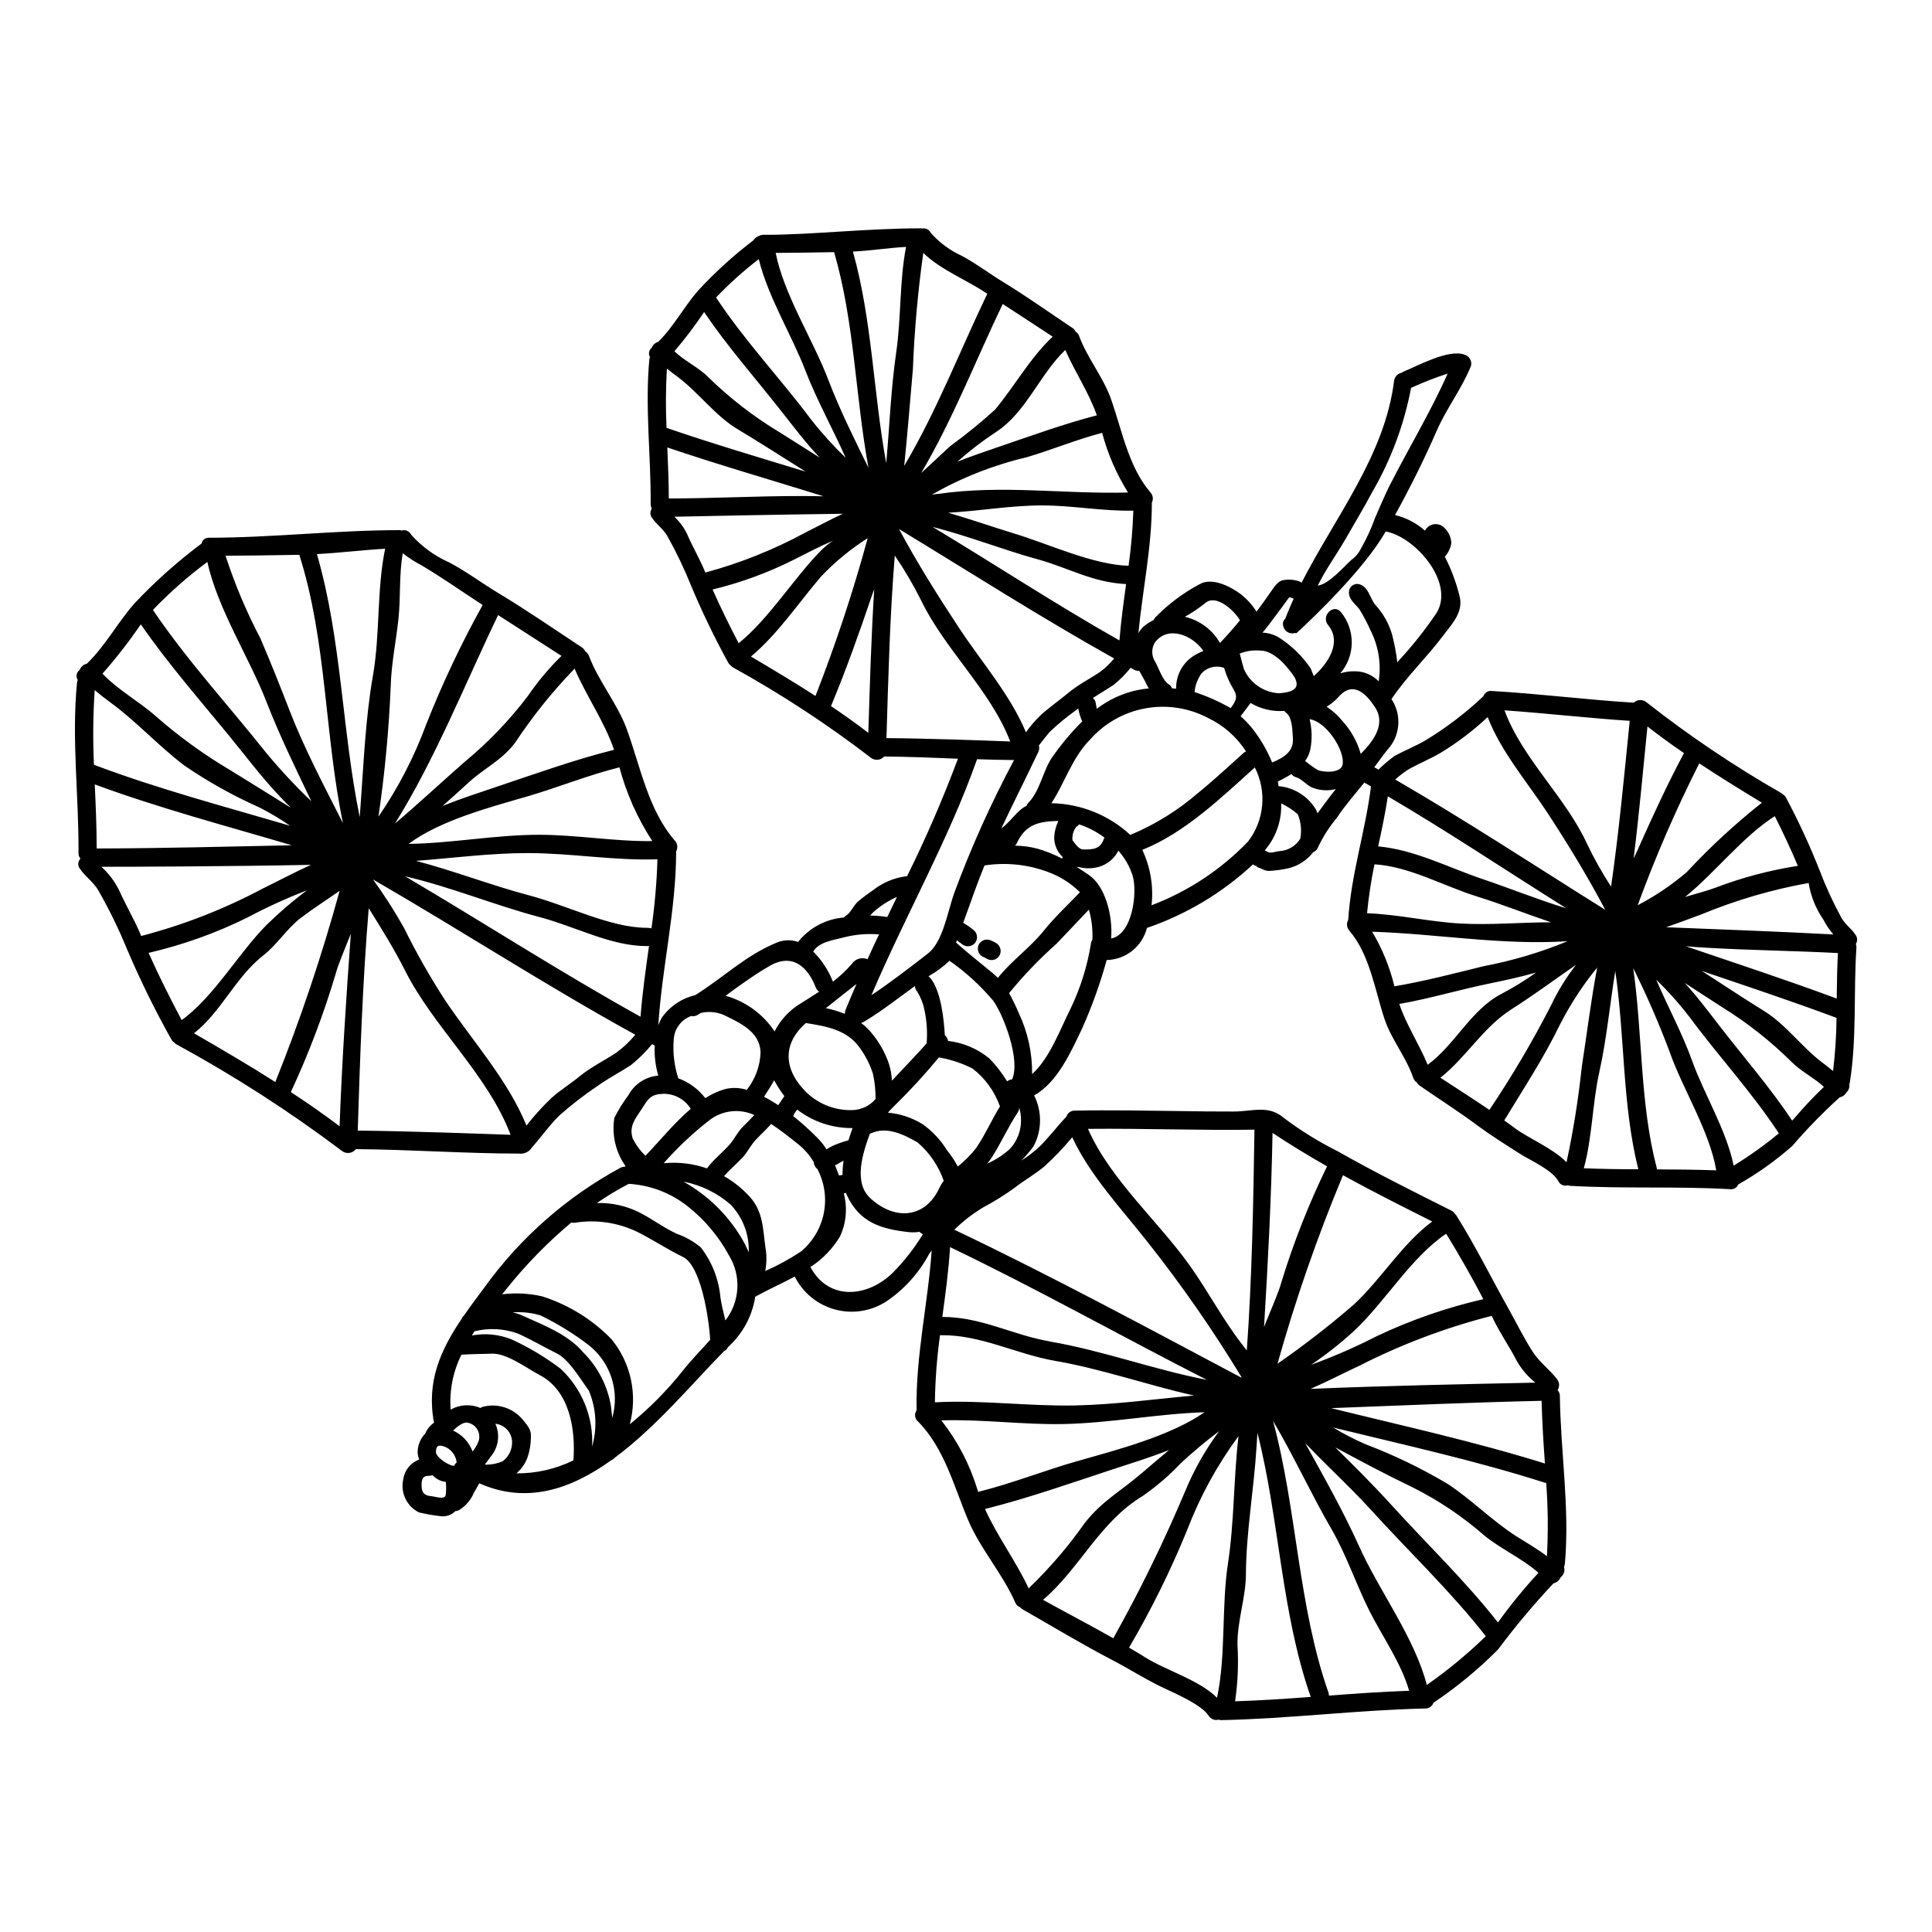 <?xml version="1.0" encoding="UTF-8"?>
<!-- Uploaded to: ICON Repo, www.svgrepo.com, Generator: ICON Repo Mixer Tools -->
<svg fill="#000000" width="800px" height="800px" version="1.1" viewBox="144 144 512 512" xmlns="http://www.w3.org/2000/svg">
 <g>
  <path d="m635.77 391.79c0.496 0.703 0.516 1.637 0.051 2.359 0.125 0.344 0.176 0.707 0.145 1.066-0.789 11.926 0.145 24.094-1.77 35.816-0.023 0.121-0.094 0.168-0.117 0.293 0.137 0.789-0.141 1.598-0.734 2.133-0.367 0.691-1.023 1.18-1.789 1.336-4.465 4.039-8.672 8.352-12.598 12.918-4.406 3.875-9.199 7.289-14.301 10.184-0.34 0.848-1.203 1.363-2.109 1.258-14.168-0.824-28.34-0.074-42.465-0.898h-0.004c-0.199-0.02-0.395-0.07-0.582-0.145-0.996 0.324-2.074-0.145-2.523-1.09-1.574-2.984-7.609-5.602-10.324-7.344-3.613-2.328-7.441-4.703-10.883-7.246-5.09-3.781-10.328-7.129-15.488-10.691-0.332-0.215-0.605-0.52-0.785-0.875-0.461-0.285-0.805-0.723-0.973-1.234-1.867-5.481-5.816-10.184-7.613-15.586-2.57-7.758-3.879-17.016-9.332-23.438v-0.004c-0.684-0.777-0.801-1.906-0.285-2.809 0.746-12.121 4.555-23.465 6.035-35.395-0.535-0.289-1.066-0.605-1.574-0.895-0.074-0.051-0.098-0.098-0.168-0.145-2.402 2.957-5.188 6.156-7.273 9.332l-0.004 0.004c-1.965 2.34-3.625 4.922-4.945 7.68-0.195 0.68-0.699 1.227-1.355 1.477-1.633 2.109-3.934 3.606-6.523 4.242-1.652 0.371-3.328 0.605-5.019 0.707-1.332 0.094-2.273-0.789-3.512-1.066 0.094-0.074 0.191-0.098 0.266-0.195v-0.004c-0.43-0.027-0.844-0.188-1.18-0.453-8.078 7.519-17.652 13.258-28.094 16.836-1.23 4.914-5.598 8.398-10.664 8.504-1.723 6.25-3.918 12.363-6.574 18.281-2.91 6.062-6.445 14.133-12.652 17.598 2.129 4.234 2.086 9.234-0.121 13.43-0.992 1.363-2.086 2.648-3.269 3.852 1.516-0.98 2.961-2.066 4.328-3.246 2.785-2.594 4.992-5.672 7.609-8.41 0.293-0.961 1.184-1.613 2.184-1.598 9.379-0.195 18.734 0 28.09 0.117 4.68 0.074 9.355 0.145 14.035 0.121 5.043 0 9.211-1.82 13.262 1.648h0.004c4.488 3.398 9.281 6.367 14.32 8.875 9.863 5.602 20.023 10.668 30.152 15.742h0.004c0.371 0.18 0.684 0.469 0.895 0.824 0.148 0.129 0.281 0.273 0.395 0.438 5.117 8.168 9.332 16.723 14.031 25.09 2.035 3.637 3.906 7.477 6.16 10.98 1.891 2.91 4.414 4.652 6.496 7.316 0.668 0.844 0.727 2.023 0.145 2.934 0.402 0.414 0.621 0.973 0.605 1.551 0.191 14.809 2.641 29.719 1.336 44.383-0.027 0.305-0.109 0.598-0.246 0.871 0.324 1.027-0.035 2.144-0.895 2.789-0.324 0.816-1.031 1.418-1.891 1.598-5.223 5.562-10.129 11.414-14.688 17.527-5.223 5.262-10.953 9.988-17.117 14.109-0.309 0.922-1.18 1.539-2.156 1.527-18.082 0.395-36.02 2.715-54.008 3.078l0.004-0.004c-0.258 0.016-0.516-0.027-0.754-0.121-1.02 0.293-2.109-0.133-2.664-1.043-1.746-2.754-8.34-5.695-11.176-7.004-4.922-2.231-9.402-5.164-14.203-7.664-8.145-4.238-16.094-9.055-24.047-13.594v0.004c-0.219-0.141-0.418-0.312-0.582-0.512-0.535-0.188-0.965-0.594-1.18-1.117-3.398-7.731-9.211-14.168-12.508-21.863-3.758-8.871-6.328-19.242-13.406-26.301-0.801-0.754-0.926-1.98-0.293-2.879-0.266-14.426 3.008-28.195 4-42.348-0.215 0.27-0.434 0.531-0.625 0.824v-0.004c-2.711 5.113-6.644 9.477-11.445 12.703-4.027 2.594-8.965 3.356-13.582 2.094-4.621-1.266-8.484-4.43-10.629-8.711-3.398 1.82-7.012 3.418-10.473 5.332h-0.004c-0.777 5.016-3.219 9.625-6.934 13.09-0.094 0.098-0.215 0.195-0.316 0.316v-0.004c-0.203 0.449-0.566 0.812-1.016 1.02-8.289 8.434-18.035 20.168-29.016 28.289-0.242 0.293-0.562 0.52-0.918 0.652-10.594 7.613-22.32 11.688-34.93 6.086-0.461 0.852-0.969 1.672-1.43 2.519-0.781 1.855-2.109 3.43-3.805 4.512-0.332 0.195-0.707 0.312-1.09 0.336-1.047 1.055-2.531 1.551-4 1.336-1.91-0.211-3.809-0.543-5.676-0.996-3.242-1.617-4.957-5.242-4.144-8.773 0.332-2.391 1.953-4.402 4.219-5.234-0.238-0.605-0.379-1.246-0.414-1.895 0.004-1.871 0.734-3.668 2.035-5.016 0.484-1.152 1.285-2.144 2.309-2.859-2.062-10.789 1.695-19.195 7.344-27.551 0.094-0.32 0.289-0.594 0.555-0.789 1.719-2.5 3.59-4.996 5.512-7.566 9.457-13.113 21.75-23.926 35.969-31.629 0.332-0.18 0.699-0.277 1.074-0.273 0.102-0.066 0.207-0.113 0.32-0.148-2.641-3.715-3.715-8.32-2.984-12.82 1.062-2.113 2.312-4.125 3.731-6.012 1.586-2.957 4.562-4.91 7.906-5.188-0.75-2.59-1.07-5.281-0.945-7.977-0.219-0.121-0.438-0.242-0.68-0.363v0.004c-1.68 2.027-3.555 3.887-5.598 5.547-2.91 1.914-6.086 3.516-8.922 5.574h-0.004c-3.559 2.391-6.949 5.023-10.152 7.871-2.617 2.594-4.723 5.621-7.152 8.359v0.004c-0.727 1.172-2.07 1.816-3.441 1.648-13.891 0-28.68-1.066-43.246-1.18h0.004c-0.43 0.555-1.062 0.918-1.758 1.004-0.699 0.086-1.398-0.109-1.953-0.547-13.93-10.496-28.617-19.949-43.945-28.281-0.18-0.121-0.344-0.27-0.484-0.438-0.332-0.211-0.602-0.504-0.785-0.852-4.285-7.66-8.164-15.543-11.613-23.613-2.234-5.488-4.836-10.816-7.781-15.953-1.211-2.082-3.469-3.609-4.848-5.672-0.602-0.797-0.527-1.91 0.172-2.617-0.332-0.402-0.516-0.91-0.512-1.43 0.121-15.051-1.867-30.348-0.395-45.234h0.004c0.035-0.238 0.098-0.477 0.191-0.699-0.586-0.871-0.359-2.051 0.508-2.641 0.305-0.844 1.02-1.473 1.895-1.672 4.891-4.68 8.168-10.934 12.648-16 5.457-5.785 11.398-11.09 17.766-15.852 0.16-0.844 0.871-1.473 1.727-1.527 16.965 0 33.934-2.016 50.902-2.016h-0.004c0.137 0.02 0.27 0.051 0.395 0.098 1-0.297 2.066 0.176 2.519 1.113 2.816 3.156 6.281 5.672 10.156 7.375 4.535 2.422 8.609 5.477 12.988 8.121 7.477 4.484 14.766 9.547 22.043 14.324l-0.004-0.004c0.395 0.254 0.707 0.617 0.898 1.043 0.465 0.281 0.824 0.707 1.02 1.211 2.57 6.832 7.562 12.68 10.031 19.441 3.59 9.816 5.695 21.5 12.777 29.594 0.707 0.781 0.824 1.93 0.293 2.84 0 0.023 0.023 0.047 0.023 0.094-0.023 15.586-3.758 30.52-4.723 45.938 0.254-0.668 0.555-1.316 0.898-1.941 2.117-3.023 5.277-5.164 8.871-6.008 7.32-4.559 13.523-10.668 21.648-13.941 1.785-0.754 3.789-0.812 5.617-0.172 2.981-3.742 7.375-6.086 12.145-6.469 0.156-0.191 0.348-0.355 0.559-0.484 1.258-0.789 2.012-2.715 3.148-3.731 1.289-1.078 2.633-2.09 4.027-3.031 2.539-1.996 5.57-3.269 8.773-3.684 0.074 0 0.145 0.023 0.219 0.023 5.023-10.156 9.531-20.562 13.5-31.176-6.5-0.27-13.09-0.531-19.562-0.582h0.004c-0.918 1.039-2.492 1.168-3.562 0.293-11.578-8.887-23.805-16.895-36.578-23.949-0.168-0.098-0.242-0.242-0.395-0.34-0.148-0.094-0.242-0.242-0.395-0.367v0.004c-0.152-0.148-0.285-0.32-0.391-0.508-3.594-6.551-6.848-13.281-9.746-20.168-1.848-4.621-3.992-9.113-6.426-13.453-1.016-1.766-2.91-3.078-4.047-4.797h0.004c-0.543-0.715-0.555-1.699-0.031-2.426-0.203-0.371-0.309-0.789-0.312-1.211 0.098-12.773-1.547-25.742-0.34-38.395v-0.004c0.031-0.176 0.09-0.348 0.176-0.508-0.512-0.84-0.305-1.93 0.477-2.523 0.281-0.75 0.906-1.316 1.68-1.527 4.07-3.977 6.785-9.234 10.516-13.523 4.488-4.871 9.395-9.34 14.664-13.355 0.773-1.082 2.074-1.656 3.394-1.5 12.121 0 26.668-1.719 41.211-1.719v-0.004c0.059 0.008 0.117 0.023 0.168 0.047 0.949-0.176 1.895 0.309 2.305 1.184 2.305 2.598 5.133 4.684 8.301 6.117 3.781 2.035 7.176 4.629 10.859 6.883 6.231 3.805 12.289 8.121 18.352 12.168h-0.004c0.371 0.234 0.668 0.574 0.848 0.973 0.441 0.273 0.773 0.691 0.949 1.18 2.133 5.793 6.297 10.762 8.363 16.484 2.957 8.266 4.652 18.129 10.539 24.965v0.004c0.668 0.734 0.812 1.805 0.367 2.691 0 11.777-2.453 23.074-3.566 34.59 0.453-0.809 1.062-1.52 1.797-2.086 0.707-0.551 1.469-1.02 2.277-1.406 0.086-0.215 0.199-0.418 0.34-0.605 3.449-3.555 7.434-6.547 11.805-8.871 3.273-1.918 8.121 0.605 10.715 2.496 1.73 1.316 3.207 2.934 4.367 4.773 1.332-1.719 2.57-3.543 3.805-5.281 0.746-1.043 1.742-2.715 3.102-3.031 1.367-0.277 2.785-0.211 4.121 0.191 0.332 0.082 0.645 0.23 0.922 0.438 8.941-17.5 22.043-33.715 24.504-53.445 0.133-1.117 0.98-2.012 2.086-2.207 0.152-0.129 0.324-0.234 0.508-0.312 3.66-1.48 11.809-5.992 16.047-4.465 1.293 0.359 2.062 1.68 1.746 2.984-2.426 6.059-6.523 11.273-9.113 17.258-3.297 7.562-7.031 15.027-11.02 22.273 2.941 0.707 5.664 2.125 7.93 4.129 0.488-0.941 1.41-1.578 2.465-1.703 1.055-0.125 2.102 0.277 2.797 1.074 1.055 1.047 1.668 2.453 1.723 3.938-0.191 1.258-0.73 2.441-1.551 3.414-0.055 0.062-0.109 0.121-0.172 0.176 1.699 3.312 3.008 6.809 3.902 10.422 1.141 4.328-2.082 7.477-4.438 10.629-4.328 5.769-9.574 10.691-13.598 16.699 2.578 3.863 2.418 8.934-0.395 12.629-1.527 1.719-2.754 3.609-4.168 5.43 0.395 0.195 0.746 0.414 1.113 0.633 1.344-1.336 2.793-2.562 4.332-3.664 2.664-1.453 5.531-2.566 8.172-4.117h-0.004c5.504-3.344 10.641-7.262 15.32-11.688 0.305-0.918 1.219-1.496 2.18-1.379 12.594 0.727 25.066 2.328 37.645 3.102 0.938-0.875 2.375-0.926 3.371-0.121 11.332 8.906 23.305 16.965 35.816 24.117 0.125 0.086 0.238 0.184 0.34 0.293 0.363 0.207 0.656 0.52 0.844 0.895 3.301 6.188 6.246 12.559 8.824 19.078 1.645 4.344 3.582 8.57 5.797 12.652 0.926 1.746 2.746 2.984 3.828 4.66zm-5.016 16.848c0.047-4.051 0.094-8.074 0.316-12.07-11.562-0.605-23.176-0.727-34.758-1.406-1.82-0.098-3.688-0.242-5.555-0.395 13.34 4.559 26.789 8.945 40 13.867zm-0.973 19.195c0.566-4.676 0.875-9.379 0.922-14.086-11.809-4.414-23.777-8.387-35.703-12.434 5.512 3.586 11.02 7.199 16.625 10.691 5.606 3.492 9.867 9.445 15.102 13.426 1.023 0.777 2.066 1.578 3.059 2.402zm0.074-36.188 0.004-0.004c-1.039-1.219-1.934-2.551-2.672-3.973-1.996-2.887-3.32-6.184-3.875-9.648v-0.023c-9.758 1.75-19.297 4.547-28.457 8.336-2.836 1.09-6.277 2.301-9.309 3.394 14.738 0.605 29.602 1.113 44.32 1.914zm-10.352 48.719h0.004c2.473-2.914 5.094-5.695 7.852-8.336-2.566-2.363-6.156-4.172-8.504-6.547h-0.004c-5.59-5.551-11.797-10.449-18.5-14.594-3.297-2.109-6.57-4.262-9.867-6.398 3.273 3.613 6.16 7.418 9.141 11.297 6.547 8.484 13.383 16.266 19.32 25.191 0.176-0.199 0.371-0.398 0.566-0.613zm0.945-66.914c-1.867-4.461-3.938-8.824-6.109-13.16-8.41 5.356-15.68 14.785-23.438 21.137-0.121 0.098-0.27 0.191-0.395 0.293 3.293-0.969 6.371-1.793 8.191-2.5v-0.004c7.031-2.672 14.324-4.602 21.754-5.754zm-17.016 79.457c4.191-2.566 8.191-5.426 11.98-8.559-7.129-10.906-15.906-20.312-23.617-30.762v0.004c-2.711-3.535-5.676-6.863-8.871-9.961 3.055 7.199 6.859 14.105 9.5 21.477 3.231 8.98 9.102 18.383 11.012 27.812zm-12.363-77.859c6.144-6.602 12.781-12.727 19.855-18.32-5.625-3.422-11.176-6.836-16.602-10.426-6.168 12.203-11.617 24.754-16.316 37.594 4.68-2.438 9.062-5.402 13.066-8.836zm7.758 79.113c-1.746-10.352-8.918-21.621-12.312-31.293l0.004 0.004c-2.848-7.598-6.082-15.039-9.699-22.301 2.523 17.645 1.723 35.816 6.254 53.012 0.023 0.121 0 0.219 0.023 0.316 5.242 0.02 10.477 0.062 15.738 0.254zm-8.559-110.58c-3.297-2.254-6.523-4.606-9.672-7.055-1.18 11.582-2.207 23.293-3.66 34.93 0.438-0.852 0.789-1.625 1.09-2.301 3.887-8.734 7.754-17.145 12.25-25.582zm-12.094 110.29c-4.289-17.086-3.543-35.074-6.109-52.527-1.453 8.941-2.277 17.984-4.238 26.809-1.848 8.363-1.848 17.258-4.098 25.449 4.805 0.195 9.625 0.266 14.453 0.266zm-7.223-74.898c2.106-14.594 3.469-29.355 4.945-43.945-11.098-0.727-22.105-2.012-33.184-2.785 4.703 12.797 16.242 23.051 21.891 35.426 1.871 3.902 3.992 7.676 6.356 11.301zm-7.781 47.898c1.359-8.773 2.449-17.711 4.098-26.445-3.789 4.625-7.07 9.637-9.793 14.957-4.387 9.055-9.648 16.992-14.836 25.547 0.898 0.629 1.793 1.258 2.641 1.914 3.856 2.91 10.184 5.379 13.867 9.164h0.004c1.785-8.301 3.129-16.695 4.023-25.141zm6.254-41.723c-4.606-8.797-10.109-17.742-15.297-25.695-5.281-8.047-12.363-16.262-15.879-25.426l0.004 0.004c-3.832 3.59-8.023 6.773-12.508 9.5-2.641 1.551-5.453 2.691-8.094 4.144-1.398 0.832-2.707 1.809-3.902 2.91 18.895 10.93 37.141 22.949 55.684 34.539zm-14.344 25.211c1.797-3.785 4-7.359 6.57-10.668-5.695 3.938-11.27 8.074-17.137 11.809-7.441 4.723-11.949 12.703-18.785 18.105 4.328 2.832 8.68 5.621 12.988 8.531l-0.004-0.004c5.996-8.93 11.461-18.203 16.367-27.773zm4.328-16.926c-17.621 1.117-34.418-1.969-51.773-2.519 2.68 4.5 4.668 9.379 5.902 14.469 7.777-1.309 15.973-3.441 23.617-5.328 7.625-1.441 15.082-3.66 22.254-6.617zm-5.453 162.98h0.004c0.344-6.484 0.281-12.984-0.199-19.461-0.117-0.023-0.238 0-0.363-0.023-18.469-5.902-37.391-10.035-56.164-14.641l0.004-0.004c2.789 1.668 5.68 3.16 8.66 4.465 7.566 2.867 14.867 6.394 21.816 10.539 6.352 4.195 11.711 9.723 18.133 13.844 2.617 1.652 5.574 3.324 8.121 5.285zm-0.535-24.555c-0.395-5.578-0.746-11.129-0.875-16.629-18.562 0.414-37.156 1.234-55.773 1.941 18.949 4.688 38.023 8.855 56.66 14.68zm-2.543-21.453 0.004 0.004c-2.008-1.602-3.688-3.578-4.949-5.816-1.914-3.734-4.359-7.199-6.18-10.98-0.145-0.293-0.293-0.582-0.438-0.898-12.098 3.086-23.82 7.5-34.949 13.164-4.215 1.969-8.582 4.219-13.043 6.184 19.859-0.824 39.805-1.238 59.566-1.648zm-8.824-103.12 0.004 0.008c3.129-1.641 6.141-3.496 9.016-5.551-4.387 1.234-8.824 2.18-12.625 2.957-7.871 1.625-15.781 4-23.617 5.356 1.867 5.602 5.262 10.629 7.516 16.117 0.023-0.023 0.051-0.023 0.074-0.047 7.234-5.32 11.5-14.711 19.645-18.82zm-1.078 166.68c3.305-4.602 6.891-9 10.734-13.16-4.219-3.758-10.109-6.375-14.352-9.891h0.004c-5.758-5.023-12.129-9.301-18.957-12.727-6.953-3.344-13.777-6.953-20.555-10.629 5.141 5.043 10.156 10.055 15.004 15.391 9.477 10.441 19.371 19.895 28.121 31.016zm-10.086-185.23c8.051 0.461 16.137-0.316 24.168-0.316-6.617-2.231-13.188-4.848-19.68-6.859-8.844-2.754-17.789-7.926-27.125-8.508v-0.004c-0.891 4.285-1.547 8.617-1.969 12.973 8.219 0.289 16.34 2.231 24.605 2.715zm5.769-11.855c7.293 2.449 14.836 5.512 22.434 7.828-15.781-9.887-31.219-20.238-47.293-29.668-0.676 4.465-1.621 8.871-2.566 13.262 9.613 0.871 18.434 5.523 27.426 8.578zm0.434 111.39c-3.051-5.902-6.371-11.637-9.84-17.32-9.164 6.133-16.094 17.891-24.191 25.547-3.629 3.356-7.512 6.426-11.609 9.188 5.988-2.176 11.832-4.723 17.504-7.637 9-4.254 18.434-7.527 28.137-9.762zm-12.434-181.76c5.019-7.996-5.512-20.215-13.43-21.668-0.023 0.023-0.023 0.047-0.047 0.094-5.742 10.012-19.34 22.906-22.785 26.109v-0.004c-0.07 0.051-0.137 0.109-0.195 0.172-0.395 0.367-0.629 0.582-0.629 0.582-0.145 0-0.238-0.047-0.395-0.047-1.234 0.371-2.543-0.277-3-1.48-0.02-0.055-0.035-0.113-0.051-0.168-0.027-0.062-0.047-0.129-0.051-0.195-0.219-0.695-0.008-1.453 0.535-1.941 0.676-1.793 1.453-3.59 2.25-5.356-0.047 0-0.094 0.023-0.141 0-0.828-0.191-0.852-0.652-1.359 0.07-0.27 0.367-0.512 0.703-0.75 1.043-0.789 1.09-1.574 2.18-2.402 3.246-1.258 1.625-2.328 3.199-3.613 4.68l0.004 0.004c1.809 0.082 3.555 0.688 5.019 1.75 3.012 2.043 5.609 4.633 7.66 7.637 0.172 0.258 0.293 0.547 0.363 0.848 0.172 0.438 0.395 0.898 0.512 1.312 3.852-3.445 7.539-9.02 3.805-13.551-1.969-2.402 1.43-5.84 3.418-3.418 3.879 4.738 3.801 11.578-0.188 16.227 1.305-0.43 2.672-0.617 4.043-0.562 2.32 0.043 4.527 1 6.137 2.668 0.711-4.598-0.035-9.301-2.133-13.453-0.871-1.957-1.867-3.852-2.984-5.672-1.18-1.504-2.957-2.641-2.754-4.773v-0.004c0.098-0.715 0.539-1.336 1.18-1.668 0.645-0.328 1.406-0.32 2.043 0.02 1.988 0.828 2.473 3.781 3.781 5.309h0.004c2.059 2.234 3.57 4.914 4.41 7.832 0.633 2.41 1.094 4.867 1.383 7.344 3.785-4.055 7.246-8.395 10.359-12.984zm-2.543 284.02v-0.004c5.555-3.875 10.785-8.195 15.645-12.918-9.445-12.047-20.336-22.348-30.59-33.645-5.309-5.816-11.051-11.051-16.484-16.723-0.238-0.242-0.508-0.484-0.75-0.727 5.019 9.055 10.137 18.129 14.328 27.438 5.156 11.488 14.699 24.188 17.852 36.574zm5.512-347.52c-3.297 1.07-6.523 2.332-9.672 3.777-1.84 9.684-5.297 18.984-10.234 27.512-2.328 4.328-4.801 8.508-7.246 12.727-2.332 4.023-5.262 8.051-7.25 12.168 2.934-0.395 6.738-4.82 8.871-6.785v-0.004c1.094-0.781 1.977-1.824 2.57-3.031 1.473-2.566 2.711-5.258 3.707-8.043 0.055-0.16 0.117-0.312 0.195-0.461 1.336-3.055 2.523-5.84 3.59-7.973 4.984-9.84 10.996-19.758 15.484-29.887zm-25.004 246.85c7.418-6.809 12.871-16.191 20.945-22.152-7.973-4.004-15.902-7.977-23.656-12.27-6.793 16.285-12.59 32.969-17.359 49.961 6.961-4.82 13.66-10.008 20.07-15.539zm14.812 102.21c-2.059-7.297-7.269-14.688-10.543-21.207-3.516-7.031-6.109-14.863-10.031-21.625-5.332-9.188-9.988-19.391-15.488-28.676 6.394 23.73 6.594 48.988 14.738 72.137l-0.004 0.004c0.051 0.211 0.082 0.434 0.094 0.652 7.051-0.551 14.133-1.035 21.234-1.285zm-12.82-248.28c3.562-3.543 6.664-8.023 3.777-12.387-2.231-3.371-5.695-7.176-9.625-2.754h0.004c-0.93 1.035-2.008 1.926-3.199 2.641 1.602 1.039 3.027 2.332 4.219 3.828 2.262 2.477 3.914 5.445 4.824 8.672zm-4.801 2.809c0.652-3.684-4.328-11.414-8.75-11.996 0.66 2.688 0.711 5.488 0.145 8.195-0.258 1.035-0.711 2.012-1.332 2.879 1.07 0.875 2.195 1.676 3.367 2.402 1.43 0.605 6.156 0.922 6.57-1.48zm-1.809 6.523c-0.266 0.047-0.555 0.121-0.824 0.168h0.004c-1.859 0.312-3.766 0.105-5.512-0.605-1.434-0.629-2.754-2.301-4.144-2.691-0.523-0.117-0.98-0.43-1.285-0.871-1.148 0.738-2.348 1.398-3.586 1.969 0.07 0.293 0.145 1.258 0.191 1.258h0.121c3.848 0.375 7.32 2.469 9.449 5.695 0.32 0.453 0.57 0.953 0.746 1.48 0.559-0.789 1.141-1.504 1.652-2.231 0.996-1.41 2.086-2.789 3.188-4.172zm-9.414 13.137c0.41-2.176 0.184-4.422-0.652-6.473-1.336-1.156-2.82-2.125-4.414-2.883 0.16 3.766-0.875 7.484-2.957 10.629-0.438 0.629-0.895 1.234-1.383 1.844 0.219 0.121 0.438 0.242 0.75 0.395 0.992 0.484 2.18-0.195 3.199-0.219l0.004-0.004c2.242-0.141 4.277-1.367 5.453-3.289zm-5.602-38.543c2.836-0.215 5.902-0.824 4.098-4.219-1.793-2.754-5.512-7.148-9.094-7.086l0.004 0.004c-1.855-0.172-3.723 0.102-5.453 0.785 0.023 0 0.898 3.543 1.113 4.121 1.648 3.731 5.262 6.207 9.332 6.398zm-1.863 18.352c2.859-1.18 5.766-2.809 5.512-6.352-0.145-2.012-0.098-5.481-1.793-6.832h-0.004c-0.191-0.133-0.355-0.297-0.484-0.484-3.129 0.23-6.25-0.508-8.941-2.109-0.605 0.871-1.285 1.695-1.844 2.473-0.27 0.363-0.535 0.703-0.789 1.043l0.004-0.004c1.141 1.02 2.191 2.129 3.148 3.324 2.133 2.727 3.879 5.738 5.191 8.941zm14.562 107.02c-4.894-2.785-9.723-5.719-14.449-8.848-0.316 17.188-1.207 34.301-2.25 51.414 1.844-4.652 3.828-9.016 4.606-11.875h-0.004c3.227-10.531 7.269-20.793 12.102-30.691zm-4.328 140.61c-7.871-22.469-8.266-46.902-14.125-69.977-0.098 1.258-0.172 2.496-0.242 3.754-0.68 11.199-2.754 22.543-2.812 33.766-0.023 6.18-2.363 12.504-2.227 18.688l-0.008 0.004c0.301 4.984 0.09 9.988-0.629 14.93 6.656-0.219 13.348-0.652 20.031-1.16zm-16.613-226.68c2.125-2.769 3.422-6.082 3.738-9.559 0.32-3.473-0.355-6.969-1.941-10.074-8.871 7.973-18.566 17.355-29.816 21.836 2.156 4.578 3.004 9.66 2.449 14.688 9.668-3.672 18.402-9.441 25.57-16.891zm1.695 76.359c-14.711 0.215-29.379-0.367-44.113-0.219 5.902 13.477 18.738 24.559 27.16 36.48 4.773 6.766 8.559 14.012 13.645 20.582 0.434 0.559 0.848 1.113 1.281 1.672 1.398-19.449 1.738-39.156 2.031-58.52zm-2.711-99.977c0.156-0.098 0.32-0.184 0.484-0.262-2.465-3.844-5.957-6.918-10.082-8.875-5.086-2.68-10.922-3.578-16.578-2.547-5.656 1.027-10.805 3.922-14.621 8.219-4.848 4.871-6.762 11.586-10.301 16.926 7.769 0.137 15.219 3.129 20.918 8.41 0.074-0.023 0.098-0.07 0.148-0.07 6.523-2.742 12.57-6.508 17.91-11.148 4.219-3.422 8.098-7.059 12.121-10.672zm-0.703 165.73v-0.141c-7.57-12.508-15.922-24.52-25.008-35.973-6.809-8.66-15.121-17.453-19.871-27.629l-0.004-0.004c-2.258 2.746-4.715 5.32-7.344 7.707-2.477 2.086-5.457 3.758-7.996 5.746l-0.004 0.004c-2.656 1.918-5.441 3.652-8.34 5.184-2.734 1.652-5.266 3.621-7.539 5.867 25.906 12.312 51.883 26.395 76.105 39.219zm-2.887-177.46c2.594-3.422 1.18-3.805-0.395-7.152l0.004 0.004c-0.543-1.137-0.988-2.312-1.336-3.516-0.145-0.047-0.293-0.074-0.461-0.145v-0.004c-1.984-0.547-4.113 0.062-5.512 1.574-1.062 1.457-1.707 3.176-1.863 4.973 3.324 1.086 6.527 2.512 9.562 4.246zm-2.836-17.277c1.848-1.941 3.613-3.938 5.309-6.012-1.742-2.91-6.445-6.957-9.188-4.582-1.699 1.375-3.516 2.598-5.426 3.66 3.938 0.906 7.312 3.422 9.305 6.934zm2.109 244.03c1.719-11.176 1.48-22.641 2.812-33.852v0.004c-5.652 7.668-10.242 16.066-13.645 24.965-4.375 10.719-9.512 21.109-15.371 31.094 1.434 0.852 2.887 1.672 4.266 2.57 5.481 3.469 14.168 5.902 19.055 10.715 2.398-11.367 1.141-23.945 2.883-35.512zm-8.895-240.72c0.758-0.477 1.562-0.871 2.398-1.18-2.754-4.144-9.379-6.91-12.848-2.277h0.004c-0.996 1.605-0.945 3.648 0.121 5.211 0.824 1.504 1.938 4.871 3.441 5.816h-0.004c0.453 0.258 0.805 0.656 0.996 1.137 0.363 0.023 0.727 0.051 1.062 0.098-0.074-3.59 1.762-6.949 4.828-8.82zm6.594 205.55c-3.551 2.664-6.957 5.512-10.207 8.531-3.062 3.246-6.461 6.164-10.133 8.703-11.391 6.883-16.504 19.055-26.348 27.488 6.156 3.418 12.461 6.691 18.617 10.18v-0.004c7.059-12.609 13.414-25.605 19.027-38.926 2.344-5.68 5.383-11.051 9.043-15.988zm-20.699 11.293c2.473-2.133 4.922-4.215 7.418-6.277-5.188 2.039-10.543 3.684-15.223 5.211-10.93 3.613-22.434 7.637-33.57 10.422 3.32 7.344 8.121 13.699 11.609 21.09 0.074-0.148 0.172-0.281 0.289-0.395 5.359-5.168 10.211-10.836 14.492-16.926 4.684-5.981 9.457-8.367 14.98-13.141zm-16.848-3.344c10.133-2.906 24.559-6.594 33.645-12.941-12.434 0.395-24.82 2.863-37.352 3.125-10.738 0.219-21.695-1.332-32.387-0.969 4.277 5.441 7.512 11.629 9.527 18.25 0.07 0.242 0.191 0.484 0.266 0.727 0.121-0.023 0.168-0.098 0.293-0.121 8.699-2.172 17.352-5.617 26.008-8.086zm18.895-204.75-0.004-0.004c-0.262-0.418-0.496-0.859-0.703-1.309-0.531-1.141-1.234-2.227-1.844-3.371-0.461 0.039-0.922-0.055-1.332-0.266-0.316-0.168-0.629-0.363-0.945-0.531-1.344 1.676-2.863 3.203-4.535 4.555-1.793 1.18-3.66 2.277-5.477 3.441h0.004c0.375 0.293 0.633 0.715 0.723 1.18 0.121 0.555 0.172 1.137 0.316 1.695v0.004c3.215-2.477 6.957-4.188 10.934-4.996 0.961-0.199 1.906-0.324 2.875-0.418zm12.02 187.39c-12.312-2.754-24.457-7.055-36.793-9.188-10.328-1.766-19.828-7.008-30.469-6.809-0.051 0-0.074-0.027-0.098-0.027l-0.004-0.004c-0.816 5.906-1.27 11.855-1.355 17.816 12.312-0.68 24.848 1.09 37.254 0.824 10.562-0.23 21.008-1.688 31.48-2.633zm-38.273-14.328c13.914 2.363 27.66 7.477 41.621 10.16-22.785-11.609-44.988-24.121-68.043-35.172-0.395 6.231-1.211 12.363-2.059 18.5 10.336-0.023 18.629 4.797 28.496 6.492zm16.238-106.8c5.719-1.043 7.086-12.414 5.672-16.801-0.793-2.387-2.062-4.59-3.731-6.477-1.043 2.07-2.894 3.617-5.117 4.273-1.844 0.531-3.805 0.531-5.648 0-0.02 0.062-0.051 0.117-0.094 0.164 1.043 0.656 2.059 1.336 3.078 2.039 4.305 2.918 6.359 10.82 5.856 16.785zm5.902-113.39c-8.074 0.191-16.094-1.383-24.219-1.383-8.359 0-16.602 1.5-24.844 1.938 5.863 1.695 11.684 3.734 17.258 5.434 9.379 2.832 20.992 8.336 30.543 8.629l0.004-0.008c0.68-4.852 1.098-9.734 1.262-14.629zm-3.684 34.418c0.395-5.016 1.086-9.984 1.766-14.957-8.871-0.414-15.32-4.328-23.293-6.523-9.055-2.473-18.543-6.231-27.996-8.629 16.586 9.973 32.684 20.562 49.527 30.09zm-48.02-38.852c17.062-2.473 33.457 0.094 50.293-0.367l0.004-0.004c-3.059-4.898-5.371-10.227-6.863-15.805-6.664 1.719-13.309 4.488-19.926 6.445l0.004 0.004c-8.832 2.074-17.316 5.414-25.191 9.914 0.566-0.09 1.125-0.137 1.684-0.211zm43.902 91.383c0.051-0.098 0.105-0.195 0.168-0.289-2.039-1.531-4.316-2.719-6.734-3.516-0.211 0.281-0.48 0.516-0.789 0.68-0.75 1.012-1.094 2.266-0.973 3.516 0.633 0.789 1.625 2.422 2.785 2.445 2.59 0.051 4.648-0.047 5.543-2.836zm-1.043-44.191v0.004c1.402-1.031 2.664-2.234 3.762-3.586-19.367-10.812-38.035-22.785-57.012-34.297 4.82 8.992 10.492 18.008 15.926 26.227 5.816 8.848 13.57 17.711 17.711 27.633h-0.004c1.176-1.66 2.508-3.203 3.981-4.606 2.363-2.133 4.992-3.938 7.414-5.965 2.551-2.109 5.508-3.566 8.223-5.406zm-2.012 70.953c0.137-2.691-0.176-5.383-0.922-7.973-2.859 3.004-5.695 6.012-8.555 9.016-4.516 4.008-8.707 8.367-12.531 13.039 0 0.023-0.027 0.047-0.051 0.07v0.004c0.941 1.707 1.789 3.465 2.547 5.262 2.394 5.055 3.606 10.594 3.543 16.188 4.723-4.215 7.613-12.289 10.184-17.32l-0.004 0.004c2.652-5.504 4.481-11.367 5.43-17.402 0.047-0.32 0.168-0.625 0.359-0.887zm-3.996-56.523c0.434-0.465 0.871-0.898 1.309-1.336h-0.004c-0.492-1.09-0.84-2.238-1.039-3.418-0.125 0.098-0.27 0.195-0.414 0.32v-0.004c-2.531 1.793-4.93 3.766-7.176 5.906-0.992 1.16-1.914 2.363-2.859 3.586 0.168 0.57 0.117 1.188-0.145 1.723-3.223 6.762-6.594 13.477-9.816 20.262 1.941-1.359 3.418-3.586 5.402-5.211 0.387-0.305 0.812-0.559 1.266-0.75 0.117-0.34 0.305-0.645 0.555-0.902 3.008-2.981 3.828-8.48 6.277-12.02 2.004-2.883 4.227-5.609 6.644-8.156zm5.184-82.441c-2.109-6.035-5.789-11.441-8.359-17.32-6.812 6.473-10.398 16.602-18.375 21.742v0.004c-3.594 2.371-7.012 4.992-10.234 7.852 3.805-1.504 7.684-2.785 11.098-3.977 8.395-2.848 17.289-6.098 25.871-8.301zm-9.211 117.46v0.004c0.059-0.125 0.121-0.246 0.191-0.363-1.48-1.375-2.309-3.312-2.277-5.332 0.074-1.477 0.445-2.918 1.094-4.246-0.168 0-0.363-0.023-0.559-0.023-5.117 0.168-8.289 1.18-10.516 6.016-0.113 0.191-0.242 0.371-0.395 0.531 1.992 0.012 3.977 0.273 5.902 0.785 2.273 0.648 4.469 1.531 6.559 2.633zm4.723 8.922v0.004c-2.117-2.117-4.629-3.797-7.391-4.949-5.656-2.34-11.844-3.086-17.891-2.156-1.695 4.144-3.176 8.34-4.703 12.594-0.07 0.242-0.461 1.312-0.945 2.617v0.004c1.051 0.598 2.039 1.297 2.957 2.086 0.945 0.953 0.945 2.488 0 3.441-0.957 0.91-2.457 0.91-3.418 0-0.414-0.32-0.789-0.605-1.211-0.898-0.074 0.215-0.145 0.395-0.215 0.605 3.125 2.809 6.496 5.43 9.742 8.121 0.484 0.395 0.926 0.824 1.336 1.234 3.637-4.606 8.484-7.926 12.145-12.484 2.957-3.68 6.375-6.828 9.598-10.215zm-7.219-147.23c-4.414-2.91-8.824-5.797-13.238-8.66-7.176 14.957-13.188 30.516-21.594 44.77 2.641-2.363 5.117-4.797 7.801-7.199h0.004c4.094-2.984 8.027-6.188 11.781-9.598 5.188-6.25 9.309-13.762 15.246-19.312zm-8.387 207.75c0.012-1.148-0.145-2.289-0.461-3.394 0 0.023 0 0.047-0.023 0.047v0.004c-0.016 0.422-0.152 0.832-0.395 1.18-2.523 3.805-4.387 8.051-6.859 11.926-0.395 0.582-0.789 1.113-1.211 1.625 2.219-0.969 4.266-2.301 6.055-3.938 1.859-2.035 2.891-4.691 2.894-7.449zm-2.363-10.93c2.277-5.164-2.231-16.969-4.973-20.797h0.004c-3.394-4.035-7.297-7.606-11.613-10.629-1.594 1.492-3.348 2.805-5.234 3.906-0.109 0.078-0.219 0.148-0.34 0.215 0.145 0.121 0.293 0.242 0.438 0.395 2.957 3.469 3.684 11.512 3.879 15.172 0.445 0.414 0.75 0.957 0.871 1.551 4.059 0.465 7.891 2.106 11.023 4.723 1.746 1.828 3.297 3.836 4.629 5.988 0.379-0.305 0.844-0.488 1.328-0.523zm0.508-84.625c-3.223-0.023-6.473-0.098-9.793-0.219-7.562 21.426-19.102 41.598-27.996 62.539 5.141-3.445 10.184-7.32 14.98-11.051 3.805-2.938 5.117-10.473 6.785-15.539v-0.004c4.512-12.266 9.871-24.199 16.035-35.723zm-3.719 91.801c-1.414-3.988-3.945-7.481-7.297-10.062-2.805-1.414-5.801-2.402-8.895-2.93-3.707 4.488-7.648 8.777-11.809 12.844-0.559 0.531-1.113 1.137-1.695 1.789v0.004c3.258 0.289 6.402 1.336 9.184 3.055 2.59 1.84 4.781 4.18 6.449 6.883 1.098 1.348 2.062 2.797 2.883 4.332 1.793-1.422 3.41-3.051 4.824-4.848 2.461-3.555 4.102-7.481 6.356-11.066zm-3.371-215.37c-0.27-0.168-0.535-0.34-0.789-0.508-4.461-2.981-11.902-6.062-16.168-10.324h0.004c-1.438 10.23-2.359 20.527-2.758 30.855-0.75 8.508-1.43 17.066-2.301 25.586 8.586-14.461 14.766-30.508 22.016-45.609zm6.082 118.65c-5.234-13.621-17.402-24.402-23.707-37.574v0.004c-2.031-4.051-4.332-7.961-6.883-11.707-1.309 16.07-1.719 32.383-2.203 48.383 10.184 0.07 26.105 0.629 32.793 0.895zm-18.688 118.14c0.293-0.613 0.652-1.191 1.07-1.723-1.375-3.938-3.766-7.441-6.934-10.156-3.66-2.133-8.168-4.328-12.312-2.426-0.098 0.047-0.195 0.023-0.316 0.074-1.918 5.234-4.438 12.965 0.117 17.137 6.668 6.125 14.742 5.215 18.375-2.906zm-3.441-38.445c0.211-2.902-0.004-5.82-0.629-8.66-0.344-1.684-0.984-3.293-1.891-4.75-0.363-0.414-0.574-0.934-0.609-1.48-4.484 3.246-8.82 6.691-13.621 9.547-0.203 0.113-0.426 0.195-0.652 0.246 1.031 0.742 1.957 1.625 2.754 2.617 2.055 2.441 3.633 5.246 4.656 8.266 0.434 1.434 0.699 2.914 0.789 4.414 3.031-3.32 6.254-6.57 9.234-9.938v-0.004c-0.023-0.082-0.031-0.172-0.031-0.258zm-1.008 50.879c-0.047-0.023-0.117-0.074-0.168-0.098h-0.004c-0.281-0.125-0.539-0.305-0.75-0.531-0.969 0.16-1.957 0.184-2.934 0.07-7.269-0.824-12.988-2.543-16.363-9.914-0.047-0.145-0.094-0.316-0.145-0.461-0.215 0.051-0.395 0.074-0.605 0.121 1.004 3.781 0.664 7.793-0.969 11.344-1.957 3.297-4.652 6.094-7.871 8.172 4.797 8.988 15.125 8.145 21.91 1.43 3.012-3.066 5.66-6.465 7.898-10.133zm-7.086-233.62c1.359-9.234 0.848-18.895 2.617-28.02-5.066 0.293-9.211 0.996-14.082 1.234 5.117 18.203 5.406 37.449 8.824 56.07 0.891-9.746 1.234-19.586 2.641-29.285zm-2.363 149.57c0.852-1.77 1.723-3.566 2.57-5.332v-0.004c-2.285 1.016-4.402 2.383-6.273 4.047-0.297 0.293-0.559 0.582-0.828 0.898 1.52 0.027 3.031 0.156 4.531 0.383zm-5.231 11.199c0.992-2.207 2.012-4.414 3.051-6.594v-0.004c-3.277-0.27-6.574 0.035-9.746 0.898-2.519 0.629-6.277 1.18-7.684 3.656 2.266 2.273 4.039 4.988 5.215 7.977 1.84-1.406 3.531-3 5.043-4.75 0.914-1.336 2.644-1.836 4.129-1.195zm2.129 37.039v-0.004c0.035-2.258-0.199-4.512-0.699-6.715-0.781-2.438-1.945-4.738-3.445-6.812-3.371-4.844-8.871-5.742-14.324-6.617-5.531 4.824-6.422 11.297-0.535 17.672 3.281 3.559 7.938 5.531 12.777 5.406 2.402-0.043 4.676-1.113 6.234-2.941zm-0.363-135.09c-0.238 0.605-0.438 1.18-0.605 1.672-3.371 9.914-6.762 19.488-10.789 29.16-0.023 0.047-0.047 0.07-0.07 0.117 3.371 2.254 6.668 4.606 9.914 7.086 0.398-12.629 0.762-25.371 1.562-38.051zm-1.504-32.141c-3.492-19.004-3.707-38.688-9.113-57.207-5.434 0.121-11.949 0.168-15.488 0.195 2.203 11.148 9.984 23.172 13.961 33.664 2.969 7.797 6.871 15.648 10.652 23.332zm-6.109 143.66c0.945-2.332 1.941-4.629 2.934-6.934-2.301 1.77-5.84 4.606-8.121 6.422l0.004-0.008c1.715 0.352 3.391 0.855 5.016 1.504 0.008-0.34 0.066-0.676 0.18-0.996zm0.789 34.516c0.344-1.113 0.727-2.203 1.09-3.246v-0.008c-5.297 0.059-10.461-1.668-14.66-4.898-0.449 0.512-0.809 1.094-1.066 1.723 2.402 1.906 4.68 3.973 6.809 6.184 0.754 0.805 1.43 1.68 2.012 2.617 0.57-0.355 1.164-0.68 1.77-0.969 1.309-0.578 2.66-1.051 4.043-1.414zm-1.281 5.406v-0.004c-0.27 0.113-0.535 0.242-0.789 0.391-0.473 0.309-0.969 0.582-1.48 0.828 0.363 0.871 0.699 1.766 1.043 2.688 0.316-0.07 0.629-0.098 0.945-0.145-0.016-1.262 0.078-2.523 0.277-3.766zm6.394-165.01c-4.5 2.863-8.637 6.266-12.316 10.133-5.965 6.93-11.535 15.352-18.637 21.254 5.789 3.418 11.512 6.832 17.109 10.445 5.359-13.688 9.98-27.652 13.844-41.832zm-12.363 3.269v0.004c0.969-0.957 2.019-1.816 3.148-2.57-3.519 1.48-6.836 3.246-10.305 4.996v-0.004c-6.867 3.465-14.113 6.121-21.59 7.926 2.133 4.824 4.461 9.551 6.906 14.23 7.949-6.352 14.664-17.305 21.84-24.578zm-5.625-14.422c2.086 0 4.195 0.023 6.297 0.07-13.816-4.289-27.73-8.312-41.422-12.941 0.191 4.508 0.395 9.055 0.395 13.523 11.777-0.02 23.004-0.648 34.73-0.648zm-5.258-16.824c3.516 2.203 7.031 4.438 10.516 6.641l-0.07-0.07c-3.707-3.938-6.93-8.195-10.277-12.461-6.883-8.75-14.035-16.824-20.285-26.031-2.426 3.613-5.055 7.086-7.871 10.398 2.641 2.519 6.496 4.328 8.941 6.809v0.004c5.754 5.633 12.145 10.57 19.047 14.715zm5.551 217.04v0.004c3.117-2.59 5.254-6.172 6.051-10.145 0.793-3.977 0.203-8.105-1.68-11.695-0.582-0.449-0.945-1.129-0.988-1.867-1.074-1.82-2.473-3.43-4.125-4.75-2.277-1.82-4.723-3.758-7.199-5.379 0 0.023-0.008 0.051-0.023 0.07-1.262 1.48-2.691 2.754-4.023 4.172-1.332 1.418-2.109 3.148-3.394 4.578-1.504 1.648-3.492 3.25-4.996 5.043h0.004c2.519 1.438 4.801 3.262 6.762 5.406 3.684 4.047 3.492 8.629 4.242 13.777 0.32 1.977 0.289 3.996-0.098 5.961 3.293-1.457 6.461-3.188 9.469-5.172zm2.641-220.55c2.824 3.617 5.902 7.027 9.211 10.203-3.441-7.754-7.609-15.195-10.691-23.148-3.543-9.281-9.91-19.488-12.336-29.496-4.031 3.09-7.816 6.488-11.32 10.168 7.582 11.477 16.922 21.316 25.137 32.273zm2.184 151.69c-0.402-0.273-0.715-0.66-0.895-1.113-2.086-5.383-6.062-9.141-12.047-5.816-2.594 1.453-4.973 3.102-7.414 4.797-1.527 1.043-2.984 2.133-4.441 3.223h-0.004c5.328 1.484 9.938 4.836 12.988 9.445 1.578-3.106 4.008-5.699 7.004-7.477 1.562-0.977 3.176-1.992 4.809-3.059zm-3.637-121.68c3.172-1.574 6.496-3.394 9.914-4.973-18.375 0.242-37.957 0.633-44.648 0.789 1.414 1.316 2.566 2.887 3.394 4.633 1.48 3.441 3.418 6.691 4.82 10.156 9.223-2.488 18.125-6.047 26.52-10.605zm-5.902 149.82c0.094-0.16 0.211-0.305 0.34-0.438-1.016-1.328-1.926-2.738-2.715-4.219-0.824 1.527-1.793 2.91-2.691 4.363v0.004c1.293 0.672 2.547 1.418 3.758 2.231 0.422-0.656 0.883-1.285 1.32-1.941zm-9.648-2.109c2.266-2.856 3.551-6.363 3.66-10.008-0.238-5.512-5.512-7.758-9.719-9.84-1.934-0.828-4.078-1.023-6.129-0.555-0.293 0.191-0.582 0.395-0.922 0.578-0.496 0.277-1.074 0.363-1.625 0.242-2.68 0.98-4.508 3.477-4.629 6.328-0.246 3.269 0.117 6.559 1.066 9.695 0.07 0.156 0.121 0.316 0.145 0.484 2.84 1.039 5.328 2.863 7.172 5.258 1.641-1.062 3.43-1.879 5.309-2.418 1.883-0.441 3.848-0.359 5.684 0.234zm15.609-163.84c-6.062-3.828-12.094-7.684-18.25-11.391-5.719-3.469-10.203-9.625-15.586-13.668-0.992-0.727-1.988-1.48-2.934-2.254v-0.004c-0.309 5.231-0.344 10.477-0.098 15.711 12.207 4.191 24.57 7.852 36.879 11.605zm-16.688 173.65c1.043-1.043 2.086-2.059 3.082-3.148-3.856-1.773-8.371-1.289-11.762 1.262-4.438 3.441-8.547 7.297-12.262 11.512 3.883-0.383 7.801 0.082 11.488 1.359 1.695-2.363 4.195-4.242 6.062-6.398 1.258-1.484 2.035-3.227 3.391-4.586zm1.602 33.23v0.004c0.18-4.695-1.555-9.258-4.801-12.652-3.559-3.098-7.871-5.195-12.504-6.086 6.281 3.504 11.543 8.586 15.266 14.738 0.777 1.281 1.457 2.617 2.039 4zm-6.191 18.062c1.891-2.426 2.996-5.371 3.172-8.441 0.18-3.066-0.582-6.117-2.18-8.746-2.711-5.019-6.41-9.438-10.879-12.988-4.488-3.586-9.973-5.695-15.707-6.035-2.93 1.516-5.754 3.215-8.465 5.09 3.812-0.113 7.594 0.699 11.023 2.363 3.469 1.719 6.715 4.215 10.184 5.793h-0.004c2.32 0.812 4.473 2.035 6.356 3.609 2.945 3.812 4.742 8.387 5.184 13.188 0.309 2.121 0.84 4.156 1.316 6.168zm-4.023 5.141c-0.32-5.695-2.449-19.68-7.223-21.988-4.098-1.969-7.871-4.508-11.926-6.547-5.195-2.551-11.059-3.426-16.773-2.496-0.293 0.039-0.59 0.016-0.875-0.07-6.219 5.215-11.91 11.027-16.992 17.355-0.461 0.559-0.898 1.113-1.355 1.672h0.004c3.531-0.438 7.113-0.254 10.586 0.535 6.992 2.211 13.32 6.125 18.426 11.391 5.137 6.293 6.93 14.672 4.824 22.52 5.152-4.191 9.84-8.922 13.984-14.109 2.164-2.785 4.836-5.477 7.305-8.266zm-5.156-61.23c-1.543-2.5-4.281-4.008-7.223-3.977-3.148 0.094-3.938 1.09-5.551 3.684s-3.66 4.606-2.644 8.051h0.004c0.84 1.754 2 3.34 3.418 4.676 3.613-3.731 7.539-8.609 11.996-12.434zm-8.824-66.125c-11.367 0.395-22.926-1.648-34.371-1.648-9.891 0-19.777 1.312-29.617 2.062 10.086 2.641 19.973 6.496 29.957 9.137 10.398 2.754 21.574 8.605 31.27 8.605v-0.004c0.398 0.008 0.793 0.059 1.18 0.145 0.871-6.062 1.402-12.172 1.582-18.297zm-31.34-6.5c9.934 0 20.074 1.82 29.984 1.672l0.004 0.004c-3.934-6.023-6.879-12.637-8.727-19.586-0.051 0.027-0.074 0.051-0.121 0.074-8.098 2.012-16.191 5.309-24.242 7.66-9.695 2.832-23.051 6.297-31.512 12.594 11.469-0.16 23.074-2.418 34.617-2.418zm29.125 29.43h0.004c-0.176 0.035-0.355 0.059-0.535 0.074-9.695 0-18.711-5.117-28.734-7.758-11.781-3.125-23.414-7.973-35.395-10.738 20.918 12.309 41.191 25.453 62.395 37.207 0.488-6.301 1.383-12.535 2.254-18.785zm-8.641 28.285c1.848-1.371 3.523-2.953 4.992-4.723-23.617-12.988-46.152-27.656-69.52-41.156 2.988 4.109 5.731 8.391 8.215 12.82 3.246 6.59 6.875 12.984 10.863 19.148 7.125 10.629 16.723 21.234 21.598 33.258v0.004c2.043-2.625 4.277-5.086 6.691-7.371 2.301-2.062 5.016-3.711 7.414-5.699 3.004-2.445 6.523-4.148 9.746-6.281zm-1.117 96.824v0.004c0.98-3.449 0.926-7.106-0.16-10.52-1.086-3.414-3.156-6.434-5.949-8.68-4.035-3.102-8.383-5.781-12.965-8-2.375-0.684-4.852-0.949-7.32-0.789 0.824 0.188 1.625 0.449 2.398 0.789 5.555 2.5 12.242 5.019 16.266 9.793 3.922 3.894 6.512 8.93 7.402 14.387 0.113 0.949 0.234 1.965 0.328 3.008zm0.488-177.05c-2.594-7.539-7.32-14.168-10.473-21.523-0.051 0.023-0.051 0.07-0.098 0.117v0.004c-5.801 6-11.035 12.52-15.637 19.48-3.543 4.723-7.973 6.617-12.242 10.492-2.328 2.133-4.652 4.242-7.004 6.297 4.797-1.918 9.719-3.519 13.961-4.949 10.234-3.43 21.066-7.332 31.492-9.926zm-5.82 184.6v0.004c1.406-4.883 1.098-10.098-0.871-14.781-2.231-3.031-5.188-8.219-8.535-9.891-3.418-1.695-6.715-3.637-10.207-5.211l0.004-0.004c-3.703-1.355-7.731-1.574-11.559-0.629-0.242 0.363-0.461 0.75-0.703 1.113h-0.004c3.543-0.664 7.203-0.301 10.547 1.043 4.582 2.109 8.926 4.711 12.949 7.754 5.684 5.293 8.75 12.82 8.379 20.578zm-4.969 3.711c0.629-8.121-0.945-18.473-8.969-22.641-3.465-1.82-8.629-5.793-12.625-5.648-2.691 0.094-5.379 0.094-8.074 0.27v0.004c-2.246 4.508-3.234 9.539-2.859 14.562 0.023 0 0.047-0.023 0.07-0.051 2.41-1.328 5.301-1.473 7.832-0.395 0.145-0.098 0.301-0.188 0.457-0.266 3.902-1.086 8.078 0.199 10.691 3.293 1.18 1.527 2.363 2.594 2.227 4.656-0.016 1.832-0.316 3.644-0.891 5.383-0.594 1.656-1.613 3.129-2.961 4.266 5.231 0.039 10.402-1.137 15.102-3.438zm-3.199-213.14c0.023-0.023 0.051-0.023 0.074-0.047-5.602-3.613-11.211-7.227-16.824-10.836-8.898 18.5-16.508 37.812-27.32 55.242 6.324-5.356 12.34-10.98 18.617-16.484l0.004 0.008c6.172-5.117 11.734-10.926 16.578-17.312 2.609-3.809 5.578-7.356 8.871-10.59zm-13.039 208.34c-0.012-2.531-1.922-4.648-4.438-4.918 1.137 2.508 0.938 5.422-0.531 7.758-0.727 0.969-1.434 2.012-2.207 2.981v-0.004c-0.004 0.035 0.004 0.07 0.023 0.098 1.586 0.039 3.164-0.258 4.629-0.871 1.598-1.184 2.535-3.055 2.523-5.043zm-7.805-221.89c-0.438-0.293-0.875-0.555-1.285-0.848-4.969-3.246-9.863-6.691-14.957-9.695h-0.004c-1.738-0.898-3.387-1.965-4.922-3.176-1.016 5.719-0.531 11.441-1.137 17.258-0.605 5.934-1.914 11.973-2.059 17.961-0.48 11.578-1.566 23.125-3.254 34.59 5.231-7.609 9.488-15.84 12.68-24.504 4.281-10.844 9.273-21.398 14.938-31.586zm-1.258 222.04-0.004-0.004c0.52-1.074 0.5-2.332-0.055-3.387-0.555-1.055-1.578-1.785-2.758-1.969-1.234-0.168-2.754 1.18-3.777 2.086h-0.004c2.402 1.086 4.269 3.09 5.188 5.562 0.562-0.703 1.035-1.473 1.406-2.293zm8.66-81.637c-6.035-15.953-20.383-28.457-28.02-43.629-2.863-5.672-6.203-11.02-9.574-16.414-1.625 19.613-2.301 39.391-2.91 58.926 13.008 0.117 33.707 0.871 40.492 1.113zm-14.289 86.844c-0.023-0.145-0.047-0.34-0.094-0.578-0.391-1.727-1.645-3.133-3.32-3.711-1.48-0.438-2.035-0.168-2.086 1.551 0.051 1.18 2.328 2.754 3.562 3.273 0.387 0.195 0.809 0.316 1.238 0.363 0.152-0.355 0.395-0.664 0.699-0.898zm-2.934 8.703h0.004c0.172-1.172 0.188-2.363 0.047-3.543v-0.023c-1.344-0.141-2.586-0.773-3.492-1.77-0.371 0.109-0.754 0.168-1.137 0.168-1.793-0.023-1.844 1.602-1.77 2.914 0.098 1.867 0.992 2.328 2.754 2.496 0.785 0.074 3.344 0.949 3.598-0.242zm-19.246-217.31c1.918-11.051 0.973-22.641 3.223-33.547-5.902 0.316-12.117 1.113-18.082 1.406 6.57 22.617 6.617 46.637 11.344 69.715 0.051-0.875 0.121-1.723 0.191-2.594 0.855-11.531 1.316-23.559 3.324-34.977zm-8.848 119.49c0.633-17.039 1.746-34.031 2.984-51.023-1.648 4.168-3.32 8.023-4.074 10.809-3.184 10.66-7.137 21.074-11.832 31.16 4.391 2.867 8.707 5.871 12.922 9.055zm0.898-80.293c-4.894-23.512-4.266-48.066-11.535-71.02v-0.117c-7.273 0.141-14.617 0.215-19.586 0.238v-0.004c2.445 7.527 5.527 14.836 9.211 21.844 2.715 6.324 5.258 12.703 7.731 19.125 3.879 10.035 9.211 20.117 14.18 29.93zm-17.926 68.574c6.633-16.551 12.32-33.465 17.039-50.66-3.394 2.363-6.859 4.582-10.18 7.086-3.828 2.91-6.297 7.086-10.059 10.031-7.391 5.793-11.02 14.836-18.352 20.629 7.289 4.215 14.512 8.434 21.551 12.914zm4.117-72.691c-0.965-0.949-1.914-1.895-2.754-2.812-4.949-5.164-9.164-10.836-13.699-16.363-8.047-9.816-16.094-19.004-23.316-29.426-3.109 4.562-6.504 8.926-10.152 13.066 3.938 4.219 9.984 7.566 14.168 11.32 6.152 5.387 12.789 10.188 19.828 14.348 5.328 3.273 10.629 6.594 15.914 9.871zm-6.297 30.926c3.301-3.234 6.816-6.242 10.516-9.012-5.356 2.062-10.586 4.449-15.656 7.148-8.363 4.144-17.18 7.301-26.273 9.406 2.711 6.062 5.672 11.973 8.773 17.812 8.523-6.113 15.117-17.836 22.629-25.355zm-1.02-9.574c4.059-1.984 8.316-4.246 12.648-6.215-21.762 0.438-46.727 0.512-55.527 0.512h-0.004c1.883 1.73 3.441 3.781 4.606 6.059 1.789 4.055 4.086 7.844 5.762 11.891 0.047 0.145 0.121 0.27 0.168 0.395l0.004-0.004c11.234-2.926 22.086-7.168 32.332-12.633zm12.727-23.102c-4.195-8.75-8.457-17.5-11.949-26.492-4.461-11.488-12.918-24.527-15.586-36.891h-0.004c-5.16 3.832-9.996 8.086-14.441 12.727 0.051 0.07 0.098 0.121 0.145 0.191 9.055 13.332 19.805 24.992 29.816 37.574 3.742 4.531 7.754 8.836 12.008 12.895zm-5.625 6.523v0.004c-2.566-1.777-5.246-3.379-8.023-4.805-6.996-3.106-13.699-6.848-20.016-11.172-6.836-5.188-12.594-11.582-19.562-16.699-1.434-1.043-2.836-2.133-4.172-3.269v-0.004c-0.441 6.602-0.504 13.219-0.195 19.828 0.074 0.027 0.121 0 0.168 0.027 16.934 6.379 34.461 11.004 51.789 16.094zm-51.25 6.031c17.867-0.047 34.832-0.508 51.723-0.848-17.449-5.164-35.121-9.816-52.23-16.137 0.262 5.695 0.508 11.344 0.508 16.984z"/>
  <path d="m407.99 393.92c1.141 0.691 1.527 2.16 0.875 3.32-0.328 0.555-0.863 0.957-1.484 1.117-0.625 0.156-1.285 0.062-1.84-0.266-0.387-0.234-0.793-0.434-1.211-0.605-1.145-0.676-1.531-2.144-0.875-3.301 0.691-1.141 2.164-1.523 3.324-0.867 0.422 0.16 0.828 0.363 1.211 0.602z"/>
 </g>
</svg>